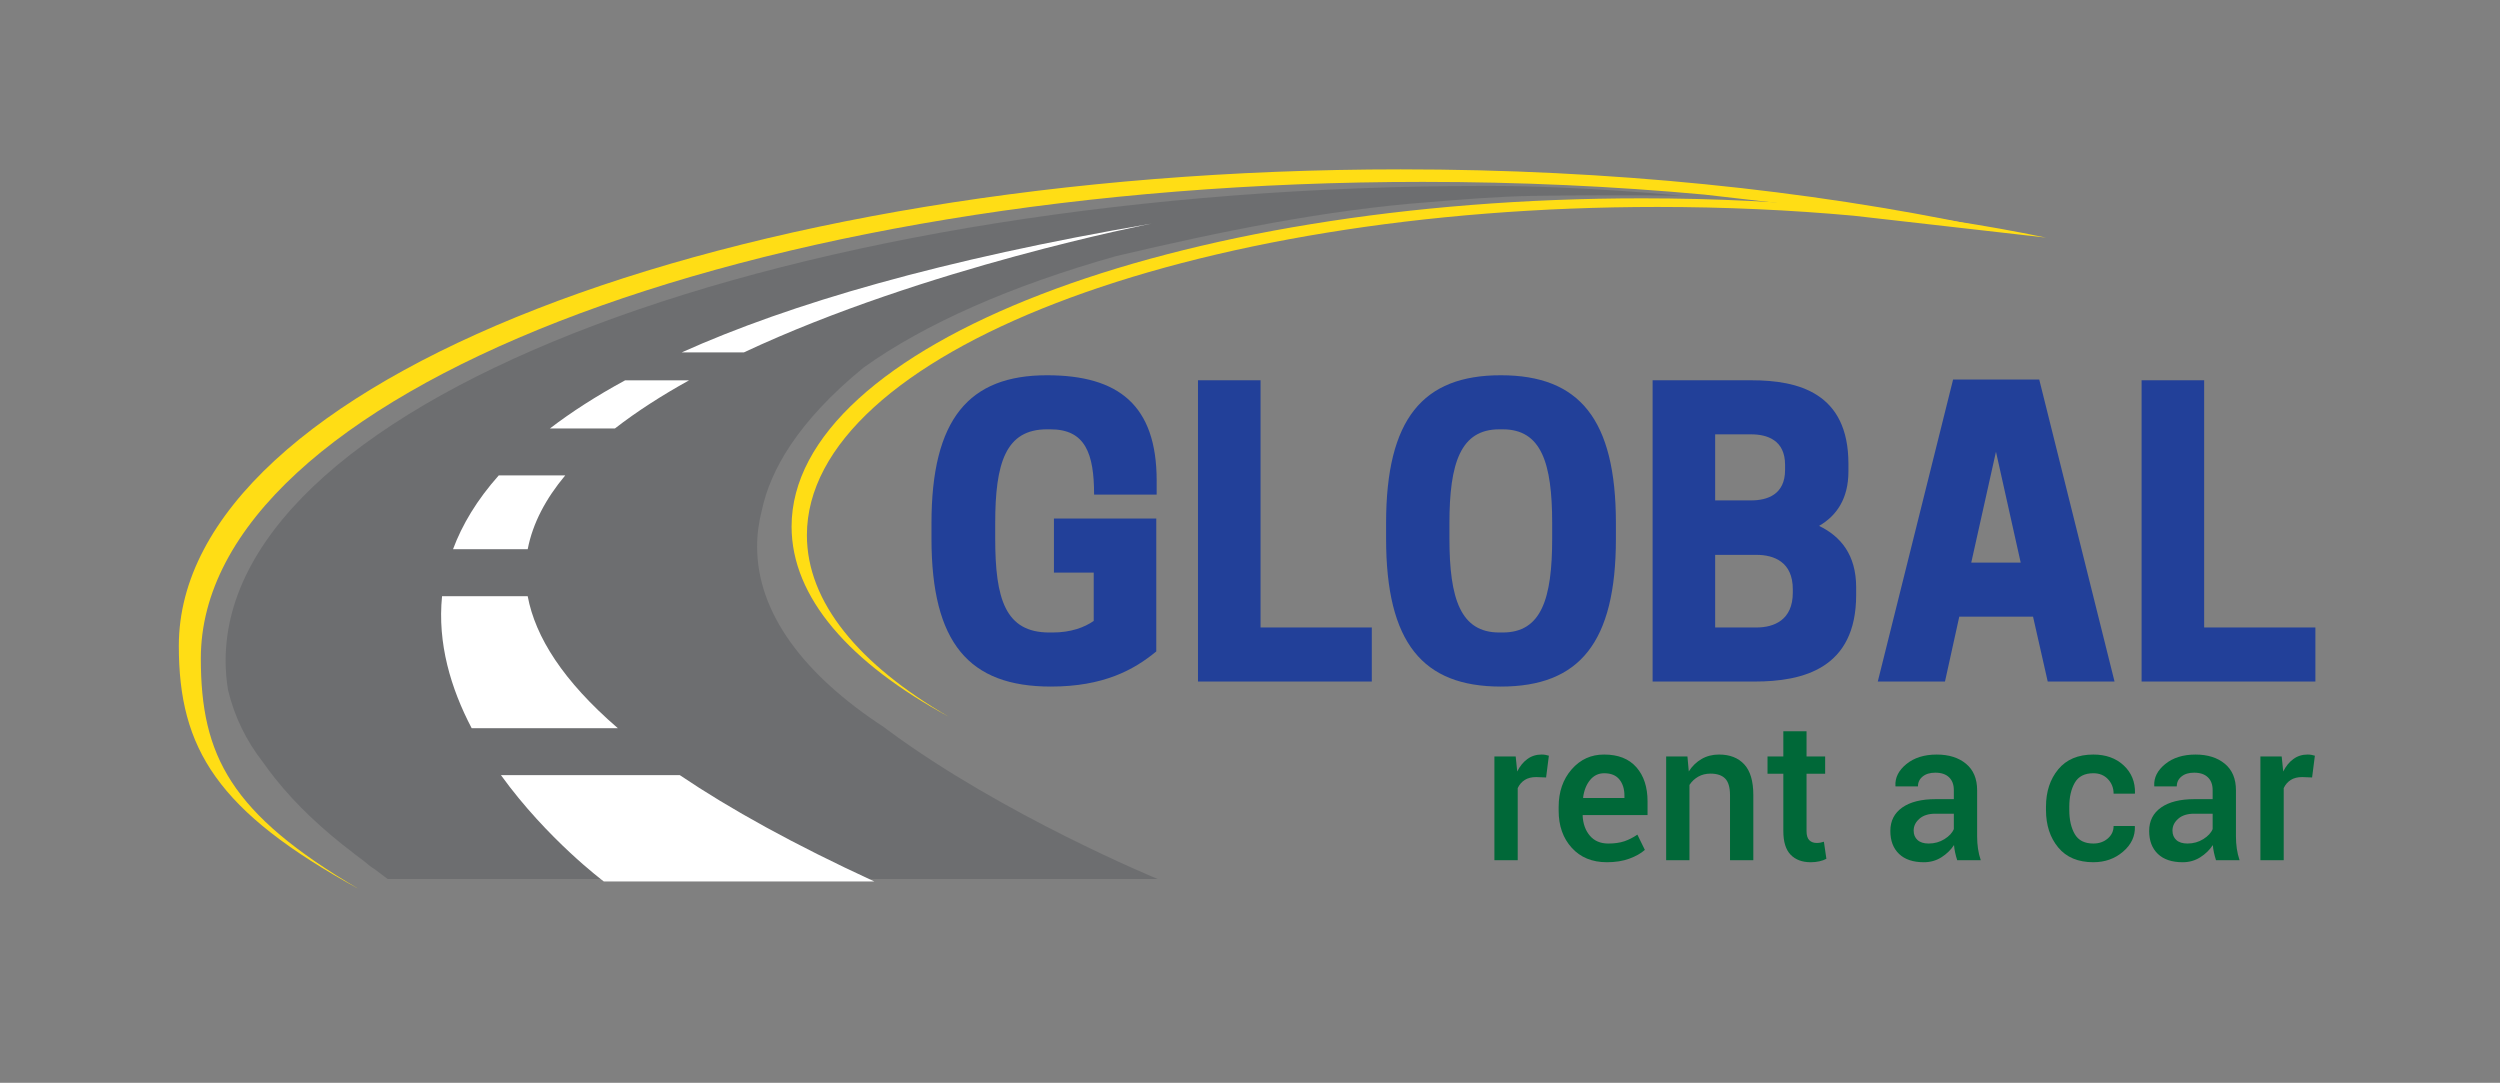 <?xml version="1.0" encoding="utf-8"?>
<!-- Generator: Adobe Illustrator 16.0.0, SVG Export Plug-In . SVG Version: 6.00 Build 0)  -->
<!DOCTYPE svg PUBLIC "-//W3C//DTD SVG 1.1//EN" "http://www.w3.org/Graphics/SVG/1.1/DTD/svg11.dtd">
<svg version="1.1" id="Layer_1" xmlns="http://www.w3.org/2000/svg" xmlns:xlink="http://www.w3.org/1999/xlink" x="0px" y="0px"
	 width="471px" height="204px" viewBox="0 0 471 204" enable-background="new 0 0 471 204" xml:space="preserve">
<rect x="0" y="0" width="471" height="204" fill="#808080" stroke="none"/>
<g>
	<g>
		<path fill="#224099" d="M175.491,101.479v-2.911c0-19.647,7.059-27.871,21.758-27.871c13.535,0,20.667,5.676,20.667,19.866v2.62
			h-11.789c0-7.786-1.674-12.298-8.223-12.298h-0.655c-7.786,0-9.751,6.331-9.751,17.683v2.911c0,11.352,1.893,17.683,10.188,17.683
			h0.655c3.348,0,5.967-0.946,7.714-2.183v-9.096h-7.495V97.695h19.283v25.033c-4.221,3.493-9.969,6.622-19.866,6.622
			C182.55,129.35,175.491,121.127,175.491,101.479z"/>
		<path fill="#224099" d="M225.701,128.404v-56.76h11.788v46.572h20.958v10.188H225.701z"/>
		<path fill="#224099" d="M261.139,101.479v-2.911c0-19.647,6.913-27.871,21.612-27.871c14.772,0,21.686,8.223,21.686,27.871v2.911
			c0,19.648-6.913,27.871-21.686,27.871C268.052,129.35,261.139,121.127,261.139,101.479z M283.115,119.162
			c7.276,0,9.314-6.331,9.314-17.683v-2.911c0-11.352-2.038-17.683-9.314-17.683h-0.655c-7.276,0-9.387,6.331-9.387,17.683v2.911
			c0,11.352,2.11,17.683,9.387,17.683H283.115z"/>
		<path fill="#224099" d="M329.978,71.644c8.878,0,18.265,2.401,18.265,15.718v1.456c0,5.167-2.256,8.369-5.53,10.26
			c4.075,1.965,6.986,5.458,6.986,11.57v1.456c0,13.826-9.97,16.3-19.139,16.3h-19.211v-56.76H329.978z M323.137,81.832v12.443
			h6.768c3.057,0,6.404-1.091,6.404-5.749V87.58c0-4.657-3.348-5.749-6.404-5.749H323.137z M323.137,104.536v13.681h7.787
			c3.274,0,6.84-1.383,6.84-6.549v-0.655c0-5.167-3.565-6.477-6.84-6.477H323.137z"/>
		<path fill="#224099" d="M384.191,71.499l14.189,56.905h-12.589l-2.765-12.225h-13.899l-2.692,12.225h-12.662l14.19-56.905H384.191
			z M371.384,105.991h9.314l-4.657-20.885L371.384,105.991z"/>
		<path fill="#224099" d="M403.475,128.404v-56.76h11.788v46.572h20.958v10.188H403.475z"/>
	</g>
	<g>
		<path fill="#006838" d="M291.285,146.474l-1.879-0.072c-0.855,0-1.569,0.181-2.142,0.542s-1.015,0.874-1.327,1.536v13.586h-4.391
			v-19.548h4.011l0.289,2.836c0.494-1,1.129-1.782,1.906-2.349c0.776-0.566,1.671-0.849,2.683-0.849c0.265,0,0.512,0.021,0.74,0.063
			c0.229,0.042,0.44,0.093,0.633,0.153L291.285,146.474z"/>
		<path fill="#006838" d="M302.738,162.444c-2.771,0-4.978-0.906-6.621-2.719c-1.645-1.813-2.467-4.14-2.467-6.982v-0.723
			c0-2.842,0.816-5.2,2.448-7.073c1.632-1.873,3.677-2.803,6.134-2.791c2.638,0,4.658,0.798,6.062,2.394
			c1.402,1.596,2.104,3.737,2.104,6.423v2.583h-12.195l-0.035,0.09c0.072,1.549,0.526,2.815,1.363,3.799s1.996,1.477,3.479,1.477
			c1.18,0,2.191-0.145,3.035-0.434c0.843-0.289,1.655-0.705,2.438-1.247l1.409,2.879c-0.734,0.654-1.71,1.205-2.927,1.652
			S304.34,162.444,302.738,162.444z M302.232,145.679c-1.084,0-1.976,0.431-2.674,1.292c-0.698,0.861-1.132,1.955-1.301,3.279
			l0.036,0.09h7.751v-0.452c0-1.24-0.316-2.252-0.949-3.035C304.464,146.07,303.509,145.679,302.232,145.679z"/>
		<path fill="#006838" d="M317.914,142.517l0.253,2.818c0.639-1,1.442-1.779,2.412-2.34c0.969-0.56,2.063-0.84,3.278-0.84
			c2.036,0,3.623,0.617,4.761,1.852c1.139,1.235,1.708,3.159,1.708,5.772v12.285h-4.391v-12.249c0-1.469-0.305-2.514-0.912-3.135
			c-0.608-0.62-1.533-0.93-2.773-0.93c-0.855,0-1.62,0.19-2.295,0.569c-0.674,0.38-1.229,0.901-1.662,1.563v14.182h-4.39v-19.548
			H317.914z"/>
		<path fill="#006838" d="M340.353,137.766v4.751h3.505v3.252h-3.505v10.804c0,0.807,0.175,1.382,0.524,1.726
			c0.349,0.343,0.813,0.515,1.391,0.515c0.241,0,0.476-0.021,0.705-0.063c0.229-0.042,0.445-0.099,0.65-0.171l0.469,3.216
			c-0.373,0.205-0.818,0.364-1.336,0.479c-0.519,0.114-1.055,0.171-1.608,0.171c-1.614,0-2.879-0.473-3.794-1.418
			c-0.915-0.945-1.373-2.43-1.373-4.453v-10.804H333v-3.252h2.98v-4.751H340.353z"/>
		<path fill="#006838" d="M368.735,162.065c-0.157-0.494-0.287-0.976-0.389-1.445c-0.103-0.47-0.172-0.939-0.208-1.409
			c-0.603,0.916-1.395,1.683-2.376,2.304c-0.981,0.62-2.08,0.93-3.297,0.93c-2.035,0-3.599-0.524-4.688-1.572
			s-1.635-2.487-1.635-4.318c0-1.891,0.747-3.363,2.24-4.417c1.493-1.054,3.595-1.581,6.306-1.581h3.414v-1.716
			c0-1.023-0.301-1.825-0.903-2.403s-1.464-0.867-2.583-0.867c-1,0-1.795,0.241-2.385,0.723c-0.591,0.482-0.886,1.102-0.886,1.861
			h-4.228l-0.018-0.108c-0.085-1.542,0.604-2.909,2.068-4.101c1.463-1.192,3.369-1.789,5.718-1.789c2.276,0,4.113,0.578,5.511,1.734
			c1.396,1.156,2.096,2.818,2.096,4.986v8.69c0,0.807,0.054,1.581,0.162,2.322c0.108,0.74,0.283,1.466,0.523,2.177H368.735z
			 M363.351,158.921c1.108,0,2.105-0.277,2.99-0.831c0.886-0.554,1.473-1.186,1.762-1.897v-2.891h-3.486
			c-1.277,0-2.277,0.316-3,0.949c-0.723,0.632-1.084,1.376-1.084,2.231c0,0.747,0.244,1.34,0.732,1.78
			C361.752,158.702,362.448,158.921,363.351,158.921z"/>
		<path fill="#006838" d="M394.39,158.921c1.071,0,1.975-0.314,2.709-0.943c0.735-0.629,1.103-1.417,1.103-2.363h3.975l0.036,0.108
			c0.061,1.831-0.684,3.409-2.231,4.733c-1.548,1.325-3.411,1.987-5.591,1.987c-2.879,0-5.086-0.927-6.622-2.782
			c-1.535-1.854-2.304-4.203-2.304-7.046v-0.632c0-2.83,0.769-5.176,2.304-7.037c1.536-1.86,3.743-2.791,6.622-2.791
			c2.348,0,4.254,0.684,5.718,2.051c1.463,1.367,2.171,3.104,2.122,5.212l-0.035,0.108h-3.993c0-1.072-0.353-1.981-1.057-2.728
			c-0.705-0.747-1.623-1.12-2.755-1.12c-1.65,0-2.818,0.599-3.506,1.795c-0.686,1.197-1.029,2.697-1.029,4.501v0.631
			c0,1.84,0.344,3.353,1.029,4.538C391.571,158.329,392.739,158.921,394.39,158.921z"/>
		<path fill="#006838" d="M417.496,162.065c-0.157-0.494-0.287-0.976-0.389-1.445c-0.103-0.47-0.172-0.939-0.208-1.409
			c-0.603,0.916-1.395,1.683-2.376,2.304c-0.981,0.62-2.08,0.93-3.297,0.93c-2.035,0-3.599-0.524-4.688-1.572
			s-1.635-2.487-1.635-4.318c0-1.891,0.747-3.363,2.24-4.417c1.493-1.054,3.595-1.581,6.306-1.581h3.414v-1.716
			c0-1.023-0.301-1.825-0.903-2.403s-1.464-0.867-2.583-0.867c-1,0-1.795,0.241-2.385,0.723c-0.591,0.482-0.886,1.102-0.886,1.861
			h-4.228l-0.018-0.108c-0.085-1.542,0.604-2.909,2.068-4.101c1.463-1.192,3.369-1.789,5.718-1.789c2.276,0,4.113,0.578,5.511,1.734
			c1.396,1.156,2.096,2.818,2.096,4.986v8.69c0,0.807,0.054,1.581,0.162,2.322c0.108,0.74,0.283,1.466,0.523,2.177H417.496z
			 M412.111,158.921c1.108,0,2.105-0.277,2.99-0.831c0.886-0.554,1.473-1.186,1.762-1.897v-2.891h-3.486
			c-1.277,0-2.277,0.316-3,0.949c-0.723,0.632-1.084,1.376-1.084,2.231c0,0.747,0.244,1.34,0.732,1.78
			C410.513,158.702,411.209,158.921,412.111,158.921z"/>
		<path fill="#006838" d="M435.599,146.474l-1.879-0.072c-0.855,0-1.569,0.181-2.142,0.542s-1.015,0.874-1.327,1.536v13.586h-4.391
			v-19.548h4.011l0.289,2.836c0.494-1,1.129-1.782,1.906-2.349c0.776-0.566,1.671-0.849,2.683-0.849c0.265,0,0.512,0.021,0.74,0.063
			c0.229,0.042,0.44,0.093,0.633,0.153L435.599,146.474z"/>
	</g>
	<g>
		<path fill="#231F20" d="M47.92,157.564"/>
	</g>
	<g>
		<path fill="#FFDD15" d="M385.447,44.763c-22.629-4.72-48.533-7.398-76.063-7.398c-88.501,0-160.25,27.689-160.25,61.843
			c0,13.35,10.961,25.711,29.594,35.816c-16.871-9.795-26.709-21.549-26.709-34.191c0-34.155,71.748-61.844,160.251-61.844
			c12.725,0,25.104,0.572,36.971,1.654"/>
	</g>
	<g>
		<path fill="#FFDD15" d="M373.182,42.646c-32.51-6.85-69.727-10.738-109.273-10.738c-127.146,0-230.22,40.193-230.22,89.77
			c0,19.375,7.203,31.184,33.975,45.854c-24.236-14.219-29.828-25.144-29.828-43.494c0-49.58,103.074-89.771,230.22-89.771
			c18.283,0,36.064,0.831,53.113,2.401"/>
	</g>
	<g>
		<path d="M51.764,146.925l0.051,0.048c-0.012-0.016-0.021-0.031-0.035-0.046L51.764,146.925z"/>
	</g>
	<g>
		<polygon points="211.377,159.248 211.375,159.246 211.375,159.247 		"/>
	</g>
	<g>
		<path fill="#6D6E70" d="M316.988,36.896c0,0-18.717-1.87-36.809-1.87c-131.261,0-237.673,40.046-237.673,89.448
			c0,1.851,0.156,3.688,0.453,5.51c1.188,4.998,3.426,9.575,6.58,13.609c0.695,1.007,1.453,2.005,2.242,2.997
			c0.012,0.016,0.023,0.031,0.035,0.045c3.893,4.901,8.869,9.625,14.834,14.134h-0.023l1.998,1.507
			c0.797,0.69,1.463,1.203,1.938,1.464l2.465,1.862h139.51h5.568c0,0-29.092-11.959-50.863-28.07
			c-0.246-0.184-0.49-0.368-0.734-0.553c-15.127-9.883-23.869-21.528-23.869-34.001c0-2.312,0.305-4.593,0.891-6.841
			c1.592-7.491,6.668-16.648,19.168-26.886c11.586-8.286,27.91-15.461,47.615-21.009c19.551-4.617,39.515-8.692,58.582-10.131
			c6.16-0.518,13.664-1.117,20.064-1.208C306.861,36.65,316.988,36.896,316.988,36.896z"/>
	</g>
	<g>
		<path fill="#FFFFFF" d="M99.418,112.326H83.283c-0.891,8.866,1.641,17.356,5.579,24.865h27.539
			C106.105,128.312,100.856,120.018,99.418,112.326z"/>
	</g>
	<g>
		<path fill="#FFFFFF" d="M106.487,89.567H93.964c-4.116,4.628-6.899,9.29-8.616,13.907H99.42
			C100.364,98.555,102.85,93.918,106.487,89.567z"/>
	</g>
	<g>
		<path fill="#FFFFFF" d="M216.967,42.126c-39.525,6.759-68.148,15.111-88.521,24.261h11.716
			C174.198,50.424,216.967,42.126,216.967,42.126z"/>
	</g>
	<g>
		<path fill="#FFFFFF" d="M129.815,71.655H117.77c-5.458,2.965-10.151,5.993-14.157,9.062h12.247
			C120.003,77.501,124.725,74.479,129.815,71.655z"/>
	</g>
	<g>
		<path fill="#FFFFFF" d="M94.381,146.041c8.74,12.094,19.371,20.021,19.371,20.021h50.959
			c-15.086-6.949-27.155-13.623-36.628-20.021H94.381z"/>
	</g>
</g>
</svg>
